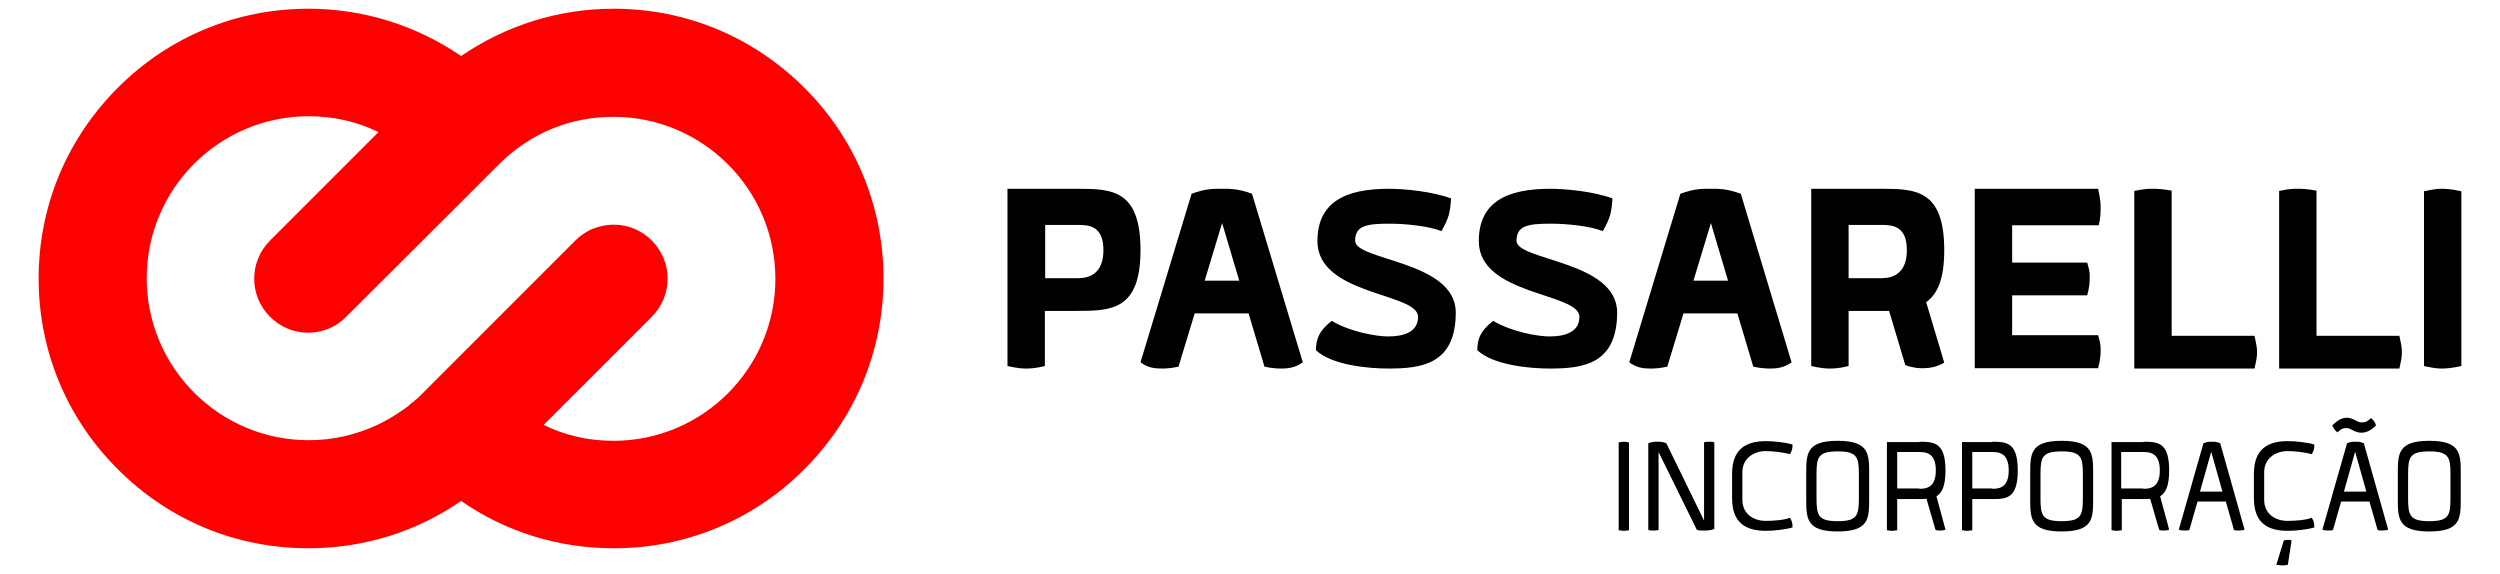 <?xml version="1.0" encoding="utf-8"?>
<!-- Generator: Adobe Illustrator 27.5.0, SVG Export Plug-In . SVG Version: 6.00 Build 0)  -->
<svg version="1.1" id="Modo_de_isolamento" xmlns="http://www.w3.org/2000/svg" xmlns:xlink="http://www.w3.org/1999/xlink" x="0px"
	 y="0px" viewBox="0 0 802.5 184.3" style="enable-background:new 0 0 802.5 184.3;" xml:space="preserve">
<style type="text/css">
	.st0{fill:#FF0000;}
</style>
<g>
	<path d="M522.9,142v28.2c-0.7,0.1-1.3,0.2-1.6,0.2c-0.4,0-1-0.1-1.7-0.2V142c0.7-0.1,1.3-0.2,1.6-0.2
		C521.7,141.8,522.2,141.9,522.9,142"/>
	<path d="M547,142c0.5-0.2,1.2-0.2,1.7-0.2c0.7,0,1.2,0,1.6,0.2v27.8c-1.2,0.5-2.4,0.5-3.5,0.5c-0.6,0-1.5,0-2.1-0.2l-12.3-25v25
		c-0.5,0.2-1.2,0.2-1.7,0.2c-0.7,0-1.2,0-1.6-0.2v-27.8c1.2-0.5,1.8-0.5,3-0.5c1.2,0,1.6,0,2.8,0.5l12.1,24.8V142z"/>
	<path d="M556,152.1c0-7.9,4.4-10.5,10.9-10.5c2.4,0,6.3,0.4,8.5,1.1c0,1.6-0.2,1.9-0.8,3.1c-2.1-0.6-5.6-1-7.8-1
		c-3.8,0-7.5,2.3-7.5,6.8v8.8c0,4.6,3.6,6.8,7.5,6.8c2.2,0,5.8-0.2,7.8-1c0.6,1.2,0.8,1.5,0.8,3.1c-2.2,0.7-6.2,1.1-8.5,1.1
		c-6.6,0-10.9-2.6-10.9-10.5V152.1z"/>
	<path d="M579.8,160v-7.9c0-6.4,0-10.6,10.1-10.6c10.1,0,10.1,4.2,10.1,10.6v7.9c0,6.4,0,10.6-10.1,10.6
		C579.8,170.6,579.8,166.4,579.8,160 M583.1,152.3v7.6c0,5.5,0.5,7.4,6.8,7.4c6.3,0,6.8-1.9,6.8-7.4v-7.6c0-5.5-0.5-7.4-6.8-7.4
		C583.6,144.9,583.1,146.8,583.1,152.3"/>
	<path d="M616.2,141.8c4.6,0,8.3,0.2,8.3,9.2c0,5-1.1,7.2-2.9,8.3l2.9,10.7c-0.4,0.2-0.9,0.3-1.6,0.3c-0.6,0-1.2,0-1.6-0.2l-2.9-10
		c-0.7,0.1-1.3,0.1-2,0.1H609v10c-0.7,0.1-1.3,0.2-1.6,0.2c-0.4,0-1-0.1-1.7-0.2v-28.3H616.2z M616.1,156.9c2.3,0,5.3-0.4,5.3-5.9
		c0-5.5-3-5.9-5.3-5.9H609v11.7H616.1z"/>
	<path d="M639.5,141.8c4.6,0,8.2,0.2,8.2,9.2c0,9-3.6,9.2-8.2,9.2h-6.4v10c-0.7,0.1-1.3,0.2-1.6,0.2c-0.4,0-1-0.1-1.7-0.2v-28.3
		H639.5z M639.5,156.9c2.3,0,5.3-0.4,5.3-5.9c0-5.5-3-5.9-5.3-5.9h-6.4v11.7H639.5z"/>
	<path d="M651.7,160v-7.9c0-6.4,0-10.6,10.1-10.6c10.1,0,10.1,4.2,10.1,10.6v7.9c0,6.4,0,10.6-10.1,10.6
		C651.7,170.6,651.7,166.4,651.7,160 M655,152.3v7.6c0,5.5,0.5,7.4,6.8,7.4c6.3,0,6.8-1.9,6.8-7.4v-7.6c0-5.5-0.5-7.4-6.8-7.4
		C655.5,144.9,655,146.8,655,152.3"/>
	<path d="M688.1,141.8c4.6,0,8.2,0.2,8.2,9.2c0,5-1.1,7.2-2.9,8.3l2.9,10.7c-0.4,0.2-0.9,0.3-1.6,0.3c-0.6,0-1.2,0-1.6-0.2l-2.9-10
		c-0.7,0.1-1.3,0.1-2,0.1h-7.1v10c-0.7,0.1-1.3,0.2-1.6,0.2c-0.4,0-1-0.1-1.7-0.2v-28.3H688.1z M688,156.9c2.3,0,5.3-0.4,5.3-5.9
		c0-5.5-3-5.9-5.3-5.9h-7.1v11.7H688z"/>
	<path d="M720.5,170c-0.4,0.2-1.2,0.3-1.8,0.3c-0.6,0-1.2,0-1.6-0.2l-2.6-9.1h-9.1l-2.6,9.1c-0.5,0.2-1.1,0.2-1.6,0.2
		c-0.7,0-1.5-0.1-1.8-0.3l7.9-27.7c1.2-0.5,1.5-0.5,2.7-0.5c1.2,0,1.5,0,2.7,0.5L720.5,170z M713.4,157.8l-3.6-12.8l-3.6,12.8H713.4
		z"/>
	<path d="M723.5,152.1c0-7.9,4.4-10.5,10.9-10.5c2.4,0,6.3,0.4,8.5,1.1c0,1.6-0.2,1.9-0.8,3.1c-2-0.6-5.6-1-7.8-1
		c-3.8,0-7.5,2.3-7.5,6.8v8.8c0,4.6,3.6,6.8,7.5,6.8c2.2,0,5.8-0.2,7.8-1c0.6,1.2,0.8,1.5,0.8,3.1c-2.2,0.7-6.1,1.1-8.5,1.1
		c-6.6,0-10.9-2.6-10.9-10.5V152.1z M730.7,181.3l2.4-7.8c0.6-0.2,1-0.2,1.4-0.2c0.6,0,0.6,0,1.1,0.2l-1.2,7.8
		c-0.8,0.2-1.2,0.2-1.6,0.2C732.2,181.5,731.5,181.4,730.7,181.3"/>
	<path d="M766.6,170c-0.4,0.2-1.2,0.3-1.8,0.3c-0.6,0-1.2,0-1.6-0.2l-2.6-9.1h-9.1l-2.6,9.1c-0.5,0.2-1.1,0.2-1.6,0.2
		c-0.7,0-1.5-0.1-1.8-0.3l7.9-27.7c1.2-0.5,1.5-0.5,2.7-0.5c1.2,0,1.5,0,2.7,0.5L766.6,170z M753.4,134.1c2,0,3.2,1.5,4.6,1.5
		c1.4,0,1.9-0.3,3.1-1.4c0.6,0.6,0.8,0.7,1,1.1c0.3,0.4,0.4,0.6,0.6,1.3c-1.5,1.4-2.9,2.3-4.7,2.3c-2.2,0-3.5-1.5-4.6-1.5
		c-1.4,0-1.9,0.3-3.1,1.4c-0.6-0.6-0.8-0.7-1-1.1c-0.3-0.4-0.5-0.7-0.6-1.2C750.3,135,751.6,134.1,753.4,134.1 M759.6,157.8
		l-3.6-12.8l-3.6,12.8H759.6z"/>
	<path d="M769.7,160v-7.9c0-6.4,0-10.6,10.1-10.6c10.1,0,10.1,4.2,10.1,10.6v7.9c0,6.4,0,10.6-10.1,10.6
		C769.7,170.6,769.7,166.4,769.7,160 M773,152.3v7.6c0,5.5,0.5,7.4,6.8,7.4c6.3,0,6.8-1.9,6.8-7.4v-7.6c0-5.5-0.5-7.4-6.8-7.4
		C773.5,144.9,773,146.8,773,152.3"/>
	<path class="st0" d="M148,18C133.7,8.2,116.7,2.8,99,2.8c-23.1,0-44.9,9-61.2,25.4C21.4,44.6,12.4,66.3,12.4,89.4
		c0,23.1,9,44.9,25.4,61.2C54.1,167,75.8,176,99,176c17.7,0,34.7-5.3,49-15.2c0,0,0,0,0,0l0,0c14.3,9.9,31.2,15.2,49,15.2
		c23.1,0,44.9-9,61.2-25.4c16.4-16.4,25.4-38.1,25.4-61.2c0-23.1-9-44.9-25.4-61.2c-16.4-16.4-38.1-25.4-61.2-25.4
		C179.2,2.8,162.3,8.2,148,18C148,18,148,18,148,18c-0.1,0.1-0.2,0.1-0.3,0.2c-0.1,0-0.1,0.1-0.2,0.1 M209.2,101.7
		c6.8-6.8,6.8-17.7,0-24.5c-4.6-4.6-11.1-6.1-17-4.4c-0.1,0-0.3,0.1-0.4,0.1c-0.1,0-0.1,0-0.2,0.1c-0.4,0.1-0.8,0.3-1.2,0.4
		c-0.5,0.2-1,0.4-1.5,0.7c-1.5,0.8-2.9,1.8-4.2,3.1l-34.6,34.6l-14.4,14.4c-0.1,0.1-0.2,0.2-0.3,0.3c0,0.1-0.1,0.1-0.2,0.2l0,0
		c-0.1,0.1-0.1,0.1-0.2,0.2c-0.1,0.1-0.2,0.2-0.2,0.2c-0.1,0.1-0.2,0.2-0.2,0.2s-0.2,0.1-0.2,0.2c-0.1,0.1-0.1,0.1-0.2,0.2
		c0,0,0,0,0,0c-0.2,0.1-0.3,0.3-0.5,0.4c-0.2,0.1-0.3,0.3-0.5,0.4c-0.1,0.1-0.2,0.1-0.2,0.2c-0.1,0.1-0.3,0.3-0.4,0.4l-0.1,0
		c-0.2,0.1-0.3,0.3-0.5,0.4c-0.1,0.1-0.2,0.1-0.2,0.2c0,0,0,0,0,0c-0.1,0-0.1,0.1-0.2,0.1c-0.1,0.1-0.2,0.2-0.3,0.3
		c-0.1,0.1-0.1,0.1-0.2,0.2c-0.2,0.2-0.5,0.4-0.7,0.5c-0.1,0-0.1,0.1-0.2,0.1l-0.2,0.2c-0.4,0.3-0.8,0.6-1.3,0.9
		c-2.3,1.6-4.7,3-7.2,4.2c-6.9,3.3-14.5,5.1-22.4,5.1c-28.7,0-52-23.3-52-52s23.3-52,52-52c7.9,0,15.5,1.7,22.4,5.1L86.7,77.2
		c-6.8,6.8-6.8,17.7,0,24.5c3.4,3.4,7.8,5.1,12.2,5.1c4.4,0,8.9-1.7,12.2-5.1L146.9,66l13.3-13.3c4.9-4.9,10.6-8.7,16.8-11.3
		c6.2-2.6,13-3.9,19.9-3.9c28.7,0,52,23.3,52,52s-23.3,52-52,52c-7.9,0-15.5-1.7-22.4-5.1L209.2,101.7z"/>
	<path d="M345.9,60.6c11,0,20.2,0.3,20.2,19.7c0,19.1-9.2,19.5-20.2,19.5h-10.5v17.7c-3.2,0.8-5.1,0.8-6,0.8c-0.9,0-2.4,0-6-0.8
		V60.6H345.9z M346.1,89.3c3.6,0,8.1-1.5,8.1-9c0-7.7-4.5-8.1-8.1-8.1h-10.6v17.1H346.1z"/>
	<path d="M401.9,62.2l16.3,54.1c-2.3,1.7-4.7,2-6.6,2c-1.3,0-2.8,0-5.7-0.6l-5.1-17.1h-17.3l-5.2,17.1c-2.8,0.6-4.4,0.6-5.4,0.6
		c-2.2,0-4.4-0.2-6.8-2l16.4-54.1c4.5-1.7,7.2-1.6,9.8-1.6C394.7,60.6,397.3,60.5,401.9,62.2 M386.7,90.1h11.1l-5.5-18.5L386.7,90.1
		z"/>
	<path d="M445.6,108c4.6,0,9.6-1.2,9.6-6.3c0-7.8-32.3-6.8-32.3-24.3c0-12.5,8.9-16.8,22.9-16.8c5.3,0,14.1,0.9,20,3.1
		c-0.3,4.5-0.7,6.3-3.1,10.5c-3.8-1.6-11.4-2.4-16.6-2.4c-7.4,0-11.1,0.6-11.1,5.5c0,6.4,32.3,6.4,32.3,23c0,16.8-11.2,18-21.7,18
		c-6.1,0-18-1-23.2-5.9c0.1-3.7,1-6.2,5.1-9.4C433.5,106.6,442,108,445.6,108"/>
	<path d="M497.4,108c4.6,0,9.6-1.2,9.6-6.3c0-7.8-32.3-6.8-32.3-24.3c0-12.5,8.9-16.8,22.9-16.8c5.3,0,14.1,0.9,20,3.1
		c-0.3,4.5-0.7,6.3-3.1,10.5c-3.8-1.6-11.4-2.4-16.6-2.4c-7.4,0-11.1,0.6-11.1,5.5c0,6.4,32.3,6.4,32.3,23c0,16.8-11.2,18-21.7,18
		c-6.1,0-18-1-23.2-5.9c0.1-3.7,1-6.2,5.1-9.4C485.4,106.6,493.8,108,497.4,108"/>
	<path d="M558.8,62.2l16.3,54.1c-2.3,1.7-4.7,2-6.6,2c-1.3,0-2.8,0-5.7-0.6l-5.1-17.1h-17.3l-5.2,17.1c-2.8,0.6-4.4,0.6-5.4,0.6
		c-2.2,0-4.4-0.2-6.8-2l16.4-54.1c4.5-1.7,7.2-1.6,9.8-1.6C551.5,60.6,554.2,60.5,558.8,62.2 M543.6,90.1h11.1l-5.5-18.5L543.6,90.1
		z"/>
	<path d="M603.9,60.6c11,0,20.2,0.3,20.2,19.7c0,9.4-2.2,14.1-5.8,16.7l5.8,19.4c-2.3,1.4-4.8,1.8-6.7,1.8c-1.3,0-3,0-5.8-1
		l-5.2-17.4h-13v17.7c-3.2,0.8-5.1,0.8-6,0.8c-0.9,0-2.4,0-6-0.8V60.6H603.9z M604,89.3c3.6,0,8.1-1.5,8.1-9c0-7.7-4.5-8.1-8.1-8.1
		h-10.6v17.1H604z"/>
	<path d="M645.9,94.7v12.9h27.6c0.8,2.7,0.8,3.5,0.8,4.7c0,1.3,0,2.8-0.8,5.9h-39.6V60.6h39.6c0.8,3.6,0.8,5,0.8,5.9
		c0,1.5,0,3.5-0.6,5.8h-27.8v12h24.1c0.8,2.7,0.8,3.4,0.8,4.6c0,1.3,0,3-0.8,5.9H645.9z"/>
	<path d="M685.1,61.3c3.6-0.8,5.2-0.7,6-0.7c0.9,0,2.9,0,6,0.6v46.6h26.6c0.8,3.6,0.8,4.2,0.8,5.2c0,1.3,0,1.7-0.8,5.3h-38.6V61.3z"
		/>
	<path d="M731.6,61.3c3.6-0.8,5.2-0.7,6-0.7c0.9,0,2.9,0,6,0.6v46.6h26.6c0.8,3.6,0.8,4.2,0.8,5.2c0,1.3,0,1.7-0.8,5.3h-38.6V61.3z"
		/>
	<path d="M778.1,61.4c3.6-0.8,4.9-0.8,5.7-0.8c0.8,0,2.8,0,6.3,0.8v56.1c-3.6,0.8-5.5,0.8-6.3,0.8c-0.8,0-2.1,0-5.7-0.8V61.4z"/>
</g>
</svg>
